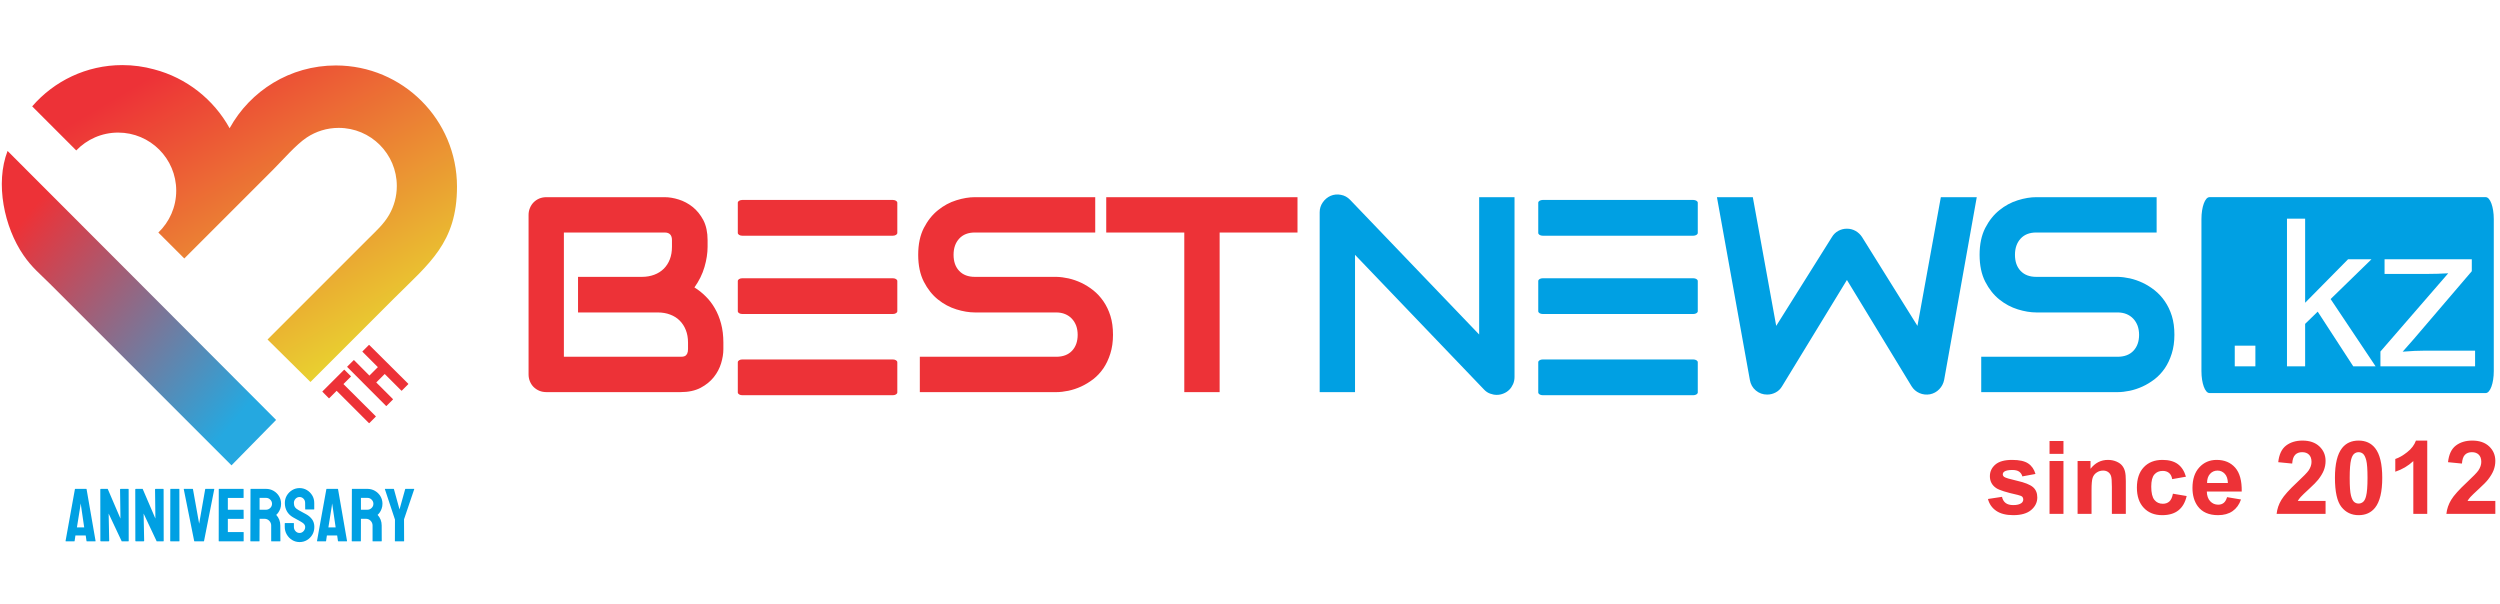 <?xml version="1.0" encoding="UTF-8"?>
<!DOCTYPE svg PUBLIC "-//W3C//DTD SVG 1.1//EN" "http://www.w3.org/Graphics/SVG/1.1/DTD/svg11.dtd">
<!-- Creator: CorelDRAW 2021.5 -->
<svg xmlns="http://www.w3.org/2000/svg" xml:space="preserve" width="1179px" height="285px" version="1.1" style="shape-rendering:geometricPrecision; text-rendering:geometricPrecision; image-rendering:optimizeQuality; fill-rule:evenodd; clip-rule:evenodd"
viewBox="0 0 1179 284.74"
 xmlns:xlink="http://www.w3.org/1999/xlink"
 xmlns:xodm="http://www.corel.com/coreldraw/odm/2003">
 <defs>
  <style type="text/css">
   <![CDATA[
    .fil2 {fill:#00A0E3}
    .fil1 {fill:#ED3237}
    .fil4 {fill:#ED3237;fill-rule:nonzero}
    .fil3 {fill:#00A0E3;fill-rule:nonzero}
    .fil0 {fill:#ED3237;fill-rule:nonzero}
    .fil5 {fill:url(#id0)}
    .fil6 {fill:url(#id1)}
   ]]>
  </style>
  <linearGradient id="id0" gradientUnits="userSpaceOnUse" x1="12.63" y1="101.4" x2="118.44" y2="188.99">
   <stop offset="0" style="stop-opacity:1; stop-color:#ED3237"/>
   <stop offset="1" style="stop-opacity:1; stop-color:#25A8E0"/>
  </linearGradient>
  <linearGradient id="id1" gradientUnits="userSpaceOnUse" x1="73.77" y1="34.6" x2="156.93" y2="176">
   <stop offset="0" style="stop-opacity:1; stop-color:#ED3237"/>
   <stop offset="1" style="stop-opacity:1; stop-color:#E9D330"/>
  </linearGradient>
 </defs>
 <g id="Слой_x0020_1">
  <g id="_2087187756704">
   <g>
    <path class="fil0" d="M341.14 164.6c0,2.05 -0.35,4.24 -1.07,6.61 -0.7,2.34 -1.86,4.52 -3.46,6.54 -1.6,2.01 -3.67,3.67 -6.23,5.03 -2.59,1.34 -5.72,2.01 -9.44,2.01l-63.28 0c-1.19,0 -2.3,-0.21 -3.33,-0.63 -1.03,-0.44 -1.9,-1.03 -2.67,-1.77 -0.75,-0.75 -1.34,-1.65 -1.75,-2.65 -0.44,-1.03 -0.64,-2.15 -0.64,-3.35l0 -75.13c0,-1.16 0.2,-2.25 0.64,-3.28 0.41,-1.03 1,-1.93 1.75,-2.69 0.77,-0.77 1.64,-1.36 2.67,-1.8 1.03,-0.41 2.14,-0.63 3.33,-0.63l55.78 0c2.06,0 4.27,0.35 6.61,1.09 2.34,0.72 4.53,1.88 6.56,3.48 2.04,1.62 3.72,3.7 5.08,6.26 1.33,2.56 2.01,5.71 2.01,9.43l0 3.13c0,2.96 -0.48,6.13 -1.46,9.52 -0.99,3.42 -2.59,6.61 -4.75,9.65 1.88,1.16 3.63,2.54 5.27,4.18 1.66,1.62 3.11,3.5 4.33,5.63 1.25,2.14 2.24,4.55 2.96,7.24 0.72,2.69 1.09,5.67 1.09,8.93l0 3.2 0 0zm-16.67 -3.2c0,-2.19 -0.35,-4.13 -1.03,-5.86 -0.68,-1.73 -1.64,-3.22 -2.89,-4.47 -1.23,-1.25 -2.73,-2.18 -4.49,-2.84 -1.75,-0.68 -3.72,-1.01 -5.88,-1.01l-37.58 0 0 -16.78 30.07 0c2.19,0 4.14,-0.35 5.89,-1.01 1.77,-0.66 3.26,-1.62 4.51,-2.85 1.22,-1.24 2.19,-2.73 2.84,-4.46 0.66,-1.73 0.99,-3.67 0.99,-5.86l0 -3.13c0,-2.41 -1.14,-3.61 -3.46,-3.61l-47.51 0 0 58.6 55.02 0c0.3,0 0.65,-0.02 1.09,-0.06 0.41,-0.05 0.81,-0.18 1.16,-0.38 0.33,-0.22 0.63,-0.59 0.9,-1.09 0.24,-0.51 0.37,-1.23 0.37,-2.12l0 -3.07 0 0zm200.42 -3.65c0,3.28 -0.42,6.23 -1.25,8.86 -0.83,2.65 -1.92,4.95 -3.28,6.96 -1.38,2.01 -2.98,3.72 -4.81,5.14 -1.84,1.4 -3.75,2.56 -5.72,3.46 -1.97,0.9 -3.96,1.55 -5.99,1.99 -2.04,0.42 -3.94,0.64 -5.74,0.64l-64.31 0 0 -16.68 64.31 0c3.2,0 5.69,-0.94 7.47,-2.82 1.77,-1.88 2.66,-4.4 2.66,-7.55 0,-1.55 -0.24,-2.95 -0.69,-4.25 -0.49,-1.27 -1.16,-2.38 -2.04,-3.32 -0.87,-0.94 -1.95,-1.67 -3.2,-2.19 -1.26,-0.51 -2.66,-0.77 -4.2,-0.77l-38.34 0c-2.69,0 -5.6,-0.48 -8.71,-1.44 -3.13,-0.97 -6.01,-2.5 -8.68,-4.64 -2.69,-2.15 -4.91,-4.95 -6.68,-8.4 -1.77,-3.46 -2.67,-7.69 -2.67,-12.7 0,-5.01 0.9,-9.21 2.67,-12.67 1.77,-3.43 3.98,-6.23 6.68,-8.38 2.67,-2.16 5.55,-3.72 8.68,-4.68 3.11,-0.97 6.02,-1.45 8.71,-1.45l56.75 0 0 16.66 -56.75 0c-3.17,0 -5.62,0.96 -7.39,2.88 -1.78,1.93 -2.67,4.47 -2.67,7.64 0,3.2 0.89,5.74 2.67,7.6 1.77,1.86 4.22,2.8 7.39,2.8l38.34 0 0.14 0c1.79,0.04 3.69,0.28 5.68,0.72 2.02,0.46 4.03,1.16 6,2.08 1.99,0.94 3.9,2.14 5.69,3.56 1.8,1.45 3.39,3.15 4.77,5.17 1.38,2.01 2.5,4.31 3.31,6.92 0.81,2.6 1.2,5.55 1.2,8.86l0 0zm87.01 -48.23l-36.72 0 0 75.27 -16.67 0 0 -75.27 -36.81 0 0 -16.66 90.2 0 0 16.66z"/>
    <path class="fil1" d="M350.09 94.16l70.94 0c1.18,0 2.14,0.59 2.14,1.31l0 14.25c0,0.73 -0.96,1.32 -2.14,1.32l-70.94 0c-1.18,0 -2.14,-0.59 -2.14,-1.32l0 -14.25c0,-0.72 0.96,-1.31 2.14,-1.31z"/>
    <path class="fil1" d="M350.09 169.38l70.94 0c1.18,0 2.14,0.59 2.14,1.32l0 14.25c0,0.72 -0.96,1.31 -2.14,1.31l-70.94 0c-1.18,0 -2.14,-0.59 -2.14,-1.31l0 -14.25c0,-0.73 0.96,-1.32 2.14,-1.32z"/>
    <path class="fil1" d="M350.09 131.09l70.94 0c1.18,0 2.14,0.58 2.14,1.31l0 14.25c0,0.73 -0.96,1.31 -2.14,1.31l-70.94 0c-1.18,0 -2.14,-0.58 -2.14,-1.31l0 -14.25c0,-0.73 0.96,-1.31 2.14,-1.31z"/>
    <path class="fil2" d="M727.58 94.16l70.95 0c1.18,0 2.14,0.59 2.14,1.31l0 14.25c0,0.73 -0.96,1.32 -2.14,1.32l-70.95 0c-1.18,0 -2.14,-0.59 -2.14,-1.32l0 -14.25c0,-0.72 0.96,-1.31 2.14,-1.31z"/>
    <path class="fil2" d="M727.58 169.38l70.95 0c1.18,0 2.14,0.59 2.14,1.32l0 14.25c0,0.72 -0.96,1.31 -2.14,1.31l-70.95 0c-1.18,0 -2.14,-0.59 -2.14,-1.31l0 -14.25c0,-0.73 0.96,-1.32 2.14,-1.32z"/>
    <path class="fil2" d="M727.58 131.09l70.95 0c1.18,0 2.14,0.58 2.14,1.31l0 14.25c0,0.73 -0.96,1.31 -2.14,1.31l-70.95 0c-1.18,0 -2.14,-0.58 -2.14,-1.31l0 -14.25c0,-0.73 0.96,-1.31 2.14,-1.31z"/>
    <path class="fil3" d="M714.25 177.68c0,1.19 -0.24,2.3 -0.68,3.33 -0.46,1.03 -1.05,1.93 -1.8,2.67 -0.74,0.74 -1.64,1.34 -2.67,1.75 -1.02,0.44 -2.1,0.66 -3.26,0.66 -1.03,0 -2.06,-0.2 -3.11,-0.59 -1.04,-0.37 -1.99,-1.01 -2.8,-1.86l-60.9 -63.6 0 64.76 -16.67 0 0 -84.83c0,-1.7 0.48,-3.25 1.44,-4.63 0.96,-1.4 2.19,-2.43 3.7,-3.11 1.57,-0.66 3.19,-0.81 4.86,-0.48 1.68,0.3 3.11,1.09 4.31,2.32l60.9 63.55 0 -64.76 16.68 0 0 84.83 0 -0.01zm217.99 -84.82l-15.38 86.16c-0.35,1.7 -1.12,3.19 -2.32,4.42 -1.21,1.25 -2.65,2.03 -4.36,2.38 -1.75,0.31 -3.41,0.11 -4.97,-0.57 -1.57,-0.69 -2.8,-1.77 -3.7,-3.21l-30.5 -50.14 -30.59 50.14c-0.73,1.24 -1.71,2.21 -2.98,2.89 -1.25,0.67 -2.6,1.02 -4.07,1.02 -2.01,0 -3.79,-0.65 -5.32,-1.92 -1.53,-1.29 -2.47,-2.96 -2.82,-5.01l-15.52 -86.16 16.92 0 11.03 60.7 26.3 -41.93c0.73,-1.22 1.71,-2.18 2.98,-2.88 1.25,-0.68 2.61,-1.03 4.07,-1.03 1.45,0 2.8,0.35 4.03,1.03 1.24,0.7 2.28,1.66 3.08,2.88l26.15 41.93 11.03 -60.7 16.94 0 0 0zm93.21 64.89c0,3.28 -0.42,6.23 -1.25,8.86 -0.83,2.65 -1.92,4.95 -3.28,6.96 -1.38,2.01 -2.98,3.72 -4.81,5.14 -1.84,1.4 -3.75,2.56 -5.72,3.46 -1.97,0.9 -3.96,1.55 -5.99,1.99 -2.04,0.42 -3.94,0.64 -5.74,0.64l-64.31 0 0 -16.68 64.31 0c3.2,0 5.69,-0.94 7.47,-2.82 1.77,-1.88 2.67,-4.4 2.67,-7.55 0,-1.55 -0.25,-2.95 -0.7,-4.25 -0.49,-1.27 -1.16,-2.38 -2.04,-3.32 -0.88,-0.94 -1.95,-1.67 -3.19,-2.19 -1.27,-0.51 -2.67,-0.77 -4.21,-0.77l-38.34 0c-2.69,0 -5.6,-0.48 -8.71,-1.44 -3.12,-0.97 -6.01,-2.5 -8.68,-4.64 -2.69,-2.15 -4.91,-4.95 -6.68,-8.4 -1.77,-3.46 -2.67,-7.69 -2.67,-12.7 0,-5.01 0.9,-9.21 2.67,-12.67 1.77,-3.43 3.98,-6.23 6.68,-8.38 2.67,-2.16 5.56,-3.72 8.68,-4.68 3.11,-0.97 6.02,-1.45 8.71,-1.45l56.75 0 0 16.66 -56.75 0c-3.17,0 -5.62,0.96 -7.39,2.88 -1.77,1.93 -2.67,4.47 -2.67,7.64 0,3.2 0.89,5.74 2.67,7.6 1.77,1.86 4.22,2.8 7.39,2.8l38.34 0 0.14 0c1.79,0.04 3.69,0.28 5.69,0.72 2.01,0.46 4.02,1.16 5.99,2.08 1.99,0.94 3.9,2.14 5.69,3.56 1.8,1.45 3.4,3.15 4.77,5.17 1.38,2.01 2.5,4.31 3.31,6.92 0.81,2.6 1.2,5.55 1.2,8.86l0 0z"/>
    <path class="fil2" d="M1041.98 92.85l130.3 0c2.09,0 3.79,4.63 3.79,10.34l0 71.7c0,5.71 -1.7,10.34 -3.79,10.34l-130.3 0c-2.09,0 -3.78,-4.63 -3.78,-10.34l0 -71.7c0,-5.71 1.69,-10.34 3.78,-10.34zm11.93 79.78l0 -9.73 9.73 0 0 9.73 -9.73 0zm24.63 0l0 -69.64 8.56 0 0 39.66 20.23 -20.5 11.05 0 -19.26 18.75 21.21 31.73 -10.54 0 -16.76 -25.79 -5.93 5.77 0 20.02 -8.56 0zm44.07 0l0 -6.98 31.97 -36.89c-3.63,0.2 -6.83,0.29 -9.58,0.29l-20.44 0 0 -6.9 41.14 0 0 5.62 -27.36 32 -5.24 5.95c3.84,-0.32 7.44,-0.49 10.8,-0.49l23.35 0 0 7.4 -44.64 0z"/>
    <path class="fil0" d="M937.52 235.19l6.62 -1.01c0.28,1.27 0.85,2.24 1.71,2.9 0.86,0.66 2.06,0.99 3.61,0.99 1.7,0 2.98,-0.31 3.84,-0.94 0.58,-0.44 0.87,-1.03 0.87,-1.76 0,-0.5 -0.16,-0.91 -0.47,-1.24 -0.33,-0.31 -1.07,-0.61 -2.2,-0.88 -5.32,-1.17 -8.69,-2.24 -10.11,-3.21 -1.98,-1.35 -2.96,-3.22 -2.96,-5.61 0,-2.17 0.86,-3.99 2.56,-5.46 1.7,-1.47 4.34,-2.21 7.92,-2.21 3.4,0 5.94,0.56 7.59,1.68 1.66,1.11 2.8,2.76 3.43,4.95l-6.19 1.15c-0.27,-0.98 -0.78,-1.73 -1.52,-2.25 -0.75,-0.52 -1.81,-0.78 -3.19,-0.78 -1.75,0 -3,0.24 -3.75,0.73 -0.51,0.35 -0.76,0.79 -0.76,1.34 0,0.47 0.22,0.87 0.66,1.2 0.6,0.44 2.66,1.05 6.17,1.85 3.52,0.8 5.98,1.78 7.37,2.94 1.38,1.17 2.07,2.81 2.07,4.9 0,2.28 -0.95,4.25 -2.86,5.89 -1.91,1.64 -4.73,2.46 -8.47,2.46 -3.39,0 -6.08,-0.69 -8.06,-2.05 -1.98,-1.37 -3.28,-3.23 -3.88,-5.58zm29.04 -21.26l0 -6.09 6.57 0 0 6.09 -6.57 0zm0 28.27l0 -24.91 6.57 0 0 24.91 -6.57 0zm35.98 0l-6.58 0 0 -12.7c0,-2.68 -0.14,-4.42 -0.42,-5.2 -0.29,-0.79 -0.74,-1.4 -1.38,-1.84 -0.64,-0.44 -1.41,-0.66 -2.31,-0.66 -1.15,0 -2.18,0.31 -3.09,0.94 -0.92,0.62 -1.54,1.45 -1.88,2.48 -0.34,1.03 -0.51,2.93 -0.51,5.72l0 11.26 -6.58 0 0 -24.91 6.1 0 0 3.66c2.18,-2.79 4.92,-4.19 8.24,-4.19 1.46,0 2.79,0.27 4,0.79 1.22,0.53 2.13,1.19 2.75,2 0.62,0.81 1.05,1.73 1.29,2.76 0.25,1.04 0.37,2.51 0.37,4.43l0 15.46zm28.35 -17.52l-6.48 1.15c-0.21,-1.28 -0.71,-2.25 -1.48,-2.91 -0.78,-0.65 -1.78,-0.97 -3.01,-0.97 -1.64,0 -2.95,0.56 -3.93,1.7 -0.97,1.13 -1.46,3.03 -1.46,5.69 0,2.96 0.49,5.05 1.49,6.28 0.99,1.22 2.31,1.83 3.98,1.83 1.25,0 2.27,-0.36 3.06,-1.08 0.8,-0.71 1.36,-1.93 1.69,-3.67l6.48 1.1c-0.67,2.97 -1.96,5.22 -3.87,6.74 -1.9,1.52 -4.45,2.28 -7.66,2.28 -3.63,0 -6.53,-1.15 -8.69,-3.45 -2.17,-2.3 -3.25,-5.48 -3.25,-9.55 0,-4.12 1.09,-7.32 3.26,-9.62 2.16,-2.29 5.1,-3.44 8.8,-3.44 3.03,0 5.43,0.66 7.22,1.96 1.79,1.31 3.07,3.29 3.85,5.96zm19.4 9.65l6.57 1.1c-0.84,2.41 -2.18,4.24 -3.99,5.5 -1.82,1.26 -4.1,1.89 -6.83,1.89 -4.33,0 -7.53,-1.42 -9.61,-4.25 -1.64,-2.27 -2.46,-5.13 -2.46,-8.59 0,-4.13 1.08,-7.37 3.23,-9.7 2.15,-2.35 4.88,-3.52 8.18,-3.52 3.69,0 6.61,1.23 8.75,3.67 2.14,2.45 3.16,6.2 3.07,11.26l-16.46 0c0.05,1.95 0.57,3.47 1.59,4.56 1.01,1.08 2.27,1.63 3.77,1.63 1.04,0 1.9,-0.28 2.6,-0.84 0.7,-0.56 1.23,-1.46 1.59,-2.71zm0.38 -6.67c-0.05,-1.91 -0.54,-3.37 -1.47,-4.36 -0.94,-1 -2.07,-1.5 -3.42,-1.5 -1.43,0 -2.61,0.53 -3.55,1.58 -0.93,1.05 -1.39,2.48 -1.37,4.28l9.81 0zm46.07 8.44l0 6.1 -23.08 0c0.24,-2.32 0.99,-4.51 2.24,-6.58 1.25,-2.08 3.72,-4.83 7.4,-8.26 2.97,-2.77 4.78,-4.65 5.46,-5.63 0.9,-1.36 1.35,-2.7 1.35,-4.04 0,-1.47 -0.39,-2.6 -1.18,-3.39 -0.78,-0.79 -1.87,-1.18 -3.25,-1.18 -1.38,0 -2.47,0.41 -3.28,1.24 -0.81,0.83 -1.27,2.2 -1.4,4.13l-6.58 -0.65c0.39,-3.63 1.62,-6.24 3.68,-7.83 2.07,-1.57 4.64,-2.36 7.74,-2.36 3.39,0 6.05,0.92 7.99,2.75 1.94,1.83 2.91,4.11 2.91,6.84 0,1.55 -0.28,3.02 -0.83,4.43 -0.56,1.4 -1.44,2.86 -2.64,4.4 -0.8,1.02 -2.24,2.48 -4.32,4.39 -2.09,1.92 -3.41,3.18 -3.96,3.81 -0.56,0.62 -1.01,1.24 -1.35,1.83l13.1 0zm15.58 -28.45c3.32,0 5.92,1.19 7.8,3.57 2.23,2.82 3.35,7.5 3.35,14.02 0,6.52 -1.12,11.21 -3.37,14.05 -1.87,2.35 -4.46,3.53 -7.78,3.53 -3.35,0 -6.04,-1.29 -8.09,-3.86 -2.05,-2.58 -3.07,-7.18 -3.07,-13.78 0,-6.49 1.13,-11.16 3.37,-14.01 1.87,-2.35 4.46,-3.52 7.79,-3.52zm0 5.47c-0.79,0 -1.49,0.25 -2.1,0.76 -0.61,0.51 -1.09,1.42 -1.43,2.74 -0.45,1.7 -0.67,4.58 -0.67,8.62 0,4.05 0.2,6.82 0.6,8.33 0.4,1.52 0.9,2.52 1.51,3.03 0.61,0.5 1.3,0.75 2.09,0.75 0.78,0 1.48,-0.26 2.1,-0.77 0.61,-0.5 1.09,-1.41 1.42,-2.73 0.45,-1.69 0.68,-4.56 0.68,-8.61 0,-4.04 -0.2,-6.81 -0.6,-8.32 -0.4,-1.52 -0.91,-2.53 -1.52,-3.04 -0.6,-0.51 -1.3,-0.76 -2.08,-0.76zm32.37 29.08l-6.57 0 0 -24.88c-2.4,2.26 -5.23,3.93 -8.5,5.01l0 -6c1.72,-0.56 3.59,-1.62 5.59,-3.2 2.02,-1.57 3.4,-3.4 4.15,-5.48l5.33 0 0 34.55zm32.11 -6.1l0 6.1 -23.08 0c0.25,-2.32 1,-4.51 2.25,-6.58 1.25,-2.08 3.72,-4.83 7.4,-8.26 2.96,-2.77 4.78,-4.65 5.45,-5.63 0.9,-1.36 1.36,-2.7 1.36,-4.04 0,-1.47 -0.39,-2.6 -1.18,-3.39 -0.79,-0.79 -1.87,-1.18 -3.26,-1.18 -1.37,0 -2.46,0.41 -3.28,1.24 -0.8,0.83 -1.27,2.2 -1.4,4.13l-6.57 -0.65c0.39,-3.63 1.61,-6.24 3.68,-7.83 2.06,-1.57 4.64,-2.36 7.73,-2.36 3.39,0 6.06,0.92 8,2.75 1.93,1.83 2.9,4.11 2.9,6.84 0,1.55 -0.28,3.02 -0.83,4.43 -0.55,1.4 -1.43,2.86 -2.64,4.4 -0.79,1.02 -2.24,2.48 -4.32,4.39 -2.08,1.92 -3.4,3.18 -3.96,3.81 -0.56,0.62 -1,1.24 -1.35,1.83l13.1 0z"/>
   </g>
   <path class="fil4" d="M177.2 196.38l-3 3.01c-0.08,0.08 -0.16,0.07 -0.25,-0.02l-15.19 -15.19 -3.46 3.46c-0.09,0.09 -0.18,0.09 -0.26,0l-2.96 -3c-0.06,-0.07 -0.06,-0.14 0,-0.21l10.13 -10.12c0.09,-0.09 0.17,-0.11 0.24,-0.04l2.98 2.98c0.09,0.09 0.1,0.16 0.03,0.24l-3.5 3.5 15.22 15.16c0.09,0.09 0.09,0.17 0.02,0.23z"/>
   <path id="_1" class="fil4" d="M185.29 188.29l-3.02 3.02c-0.07,0.07 -0.14,0.06 -0.23,-0.03l-18.27 -18.32c-0.07,-0.07 -0.07,-0.15 0.02,-0.23l2.97 -2.97c0.08,-0.08 0.17,-0.1 0.23,-0.03l7.22 7.27 3.99 -3.99 -7.24 -7.24c-0.07,-0.07 -0.07,-0.15 0,-0.22l2.97 -2.96c0.08,-0.09 0.16,-0.09 0.23,-0.02l18.35 18.25c0.09,0.08 0.09,0.17 0,0.26l-2.99 2.99c-0.09,0.09 -0.18,0.09 -0.26,0l-7.83 -7.83 -3.99 3.99 7.83 7.83c0.09,0.09 0.09,0.17 0.02,0.23z"/>
   <path class="fil5" d="M11.07 120.22c-9.08,-13.2 -13.42,-33.83 -7.5,-49.16 28.93,28.84 97.86,98.07 126.64,126.85l-21.04 21.42 -85.57 -85.57c-4.76,-4.76 -8.52,-7.7 -12.53,-13.54z"/>
   <path class="fil6" d="M126.17 159.99l20.24 20.03 39.36 -39.36c16.5,-16.5 29.75,-26.18 29.75,-52.77 0,-31.56 -25.59,-57.15 -57.15,-57.15 -21.58,0 -40.36,11.96 -50.08,29.61 -7.49,-13.58 -20.33,-23.79 -35.69,-27.78 -4.74,-1.3 -9.74,-2 -14.9,-2 -16.99,0 -32.22,7.54 -42.52,19.46l20.78 20.79c4.99,-5.19 11.99,-8.42 19.76,-8.42 15.12,0 27.39,12.26 27.39,27.38 0,7.77 -3.23,14.78 -8.43,19.76l12.24 12.23 42 -42c4.4,-4.4 10.77,-11.78 15.77,-15.07 4.32,-2.86 9.5,-4.52 15.06,-4.52 15.13,0 27.39,12.27 27.39,27.39 0,4.94 -1.3,9.57 -3.59,13.56 -2.53,4.43 -6.27,7.75 -9.84,11.32l-47.54 47.54z"/>
   <path class="fil3" d="M30.92 254.99l4.41 -24.43c0.02,-0.1 0.08,-0.14 0.18,-0.14l5.15 0c0.09,0 0.15,0.04 0.17,0.14l4.24 24.43c0.01,0.11 -0.03,0.17 -0.14,0.17l-3.94 0c-0.11,0 -0.18,-0.06 -0.19,-0.17l-0.38 -2.61 -4.85 0 -0.38 2.61c-0.01,0.11 -0.07,0.17 -0.17,0.17l-3.96 0c-0.09,0 -0.14,-0.06 -0.14,-0.17zm7.33 -16.4l-0.21 -1.32 -0.16 1.32 -1.6 9.99 3.43 0 -1.46 -9.99z"/>
   <path id="_1_0" class="fil3" d="M51.17 255.16l-3.56 0c-0.18,0 -0.28,-0.08 -0.28,-0.24l-0.03 -24.23c0,-0.18 0.09,-0.27 0.27,-0.27l3.22 0 6.01 14.01 -0.18 -13.74c0,-0.18 0.1,-0.27 0.31,-0.27l3.53 0c0.14,0 0.21,0.09 0.21,0.27l0.03 24.26c0,0.14 -0.06,0.21 -0.17,0.21l-3.13 0 -6.16 -13.09 0.26 12.81c0,0.19 -0.11,0.28 -0.33,0.28z"/>
   <path id="_2" class="fil3" d="M67.67 255.16l-3.57 0c-0.18,0 -0.27,-0.08 -0.27,-0.24l-0.04 -24.23c0,-0.18 0.09,-0.27 0.28,-0.27l3.21 0 6.01 14.01 -0.17 -13.74c0,-0.18 0.1,-0.27 0.31,-0.27l3.52 0c0.14,0 0.21,0.09 0.21,0.27l0.04 24.26c0,0.14 -0.06,0.21 -0.18,0.21l-3.13 0 -6.16 -13.09 0.26 12.81c0,0.19 -0.11,0.28 -0.32,0.28z"/>
   <path id="_3" class="fil3" d="M84.49 255.16l-4.03 0c-0.12,0 -0.18,-0.06 -0.18,-0.17l0.04 -24.43c0,-0.1 0.05,-0.14 0.14,-0.14l3.99 0c0.1,0 0.14,0.04 0.14,0.14l0.04 24.43c0,0.11 -0.05,0.17 -0.14,0.17z"/>
   <path id="_4" class="fil3" d="M96.05 255.16l-4.3 0c-0.1,0 -0.16,-0.06 -0.18,-0.17l-4.91 -24.43c-0.02,-0.1 0.02,-0.14 0.14,-0.14l4.03 0c0.09,0 0.15,0.04 0.17,0.14l2.92 16.29 2.85 -16.29c0.02,-0.1 0.08,-0.14 0.17,-0.14l3.98 0c0.13,0 0.17,0.04 0.13,0.14l-4.82 24.43c-0.01,0.11 -0.07,0.17 -0.18,0.17z"/>
   <path id="_5" class="fil3" d="M114.77 255.16l-11.49 0c-0.1,0 -0.14,-0.06 -0.14,-0.17l0.03 -24.43c0,-0.1 0.05,-0.14 0.14,-0.14l11.43 0c0.09,0 0.14,0.06 0.14,0.17l0 3.97c0,0.1 -0.05,0.15 -0.14,0.15l-7.29 0 0 5.55 7.29 0c0.09,0 0.14,0.05 0.14,0.14l0.03 4.03c0,0.09 -0.04,0.14 -0.14,0.14l-7.32 0 0 6.22 7.32 0c0.1,0 0.14,0.05 0.14,0.17l0 4.07c0,0.08 -0.04,0.13 -0.14,0.13z"/>
   <path id="_6" class="fil3" d="M122.24 255.16l-4.02 0c-0.1,0 -0.15,-0.06 -0.15,-0.17l0.07 -24.43c0,-0.1 0.05,-0.14 0.14,-0.14l7.19 0c1.29,0 2.47,0.31 3.54,0.93 1.08,0.63 1.94,1.47 2.58,2.52 0.64,1.06 0.97,2.25 0.97,3.58 0,0.87 -0.14,1.66 -0.4,2.36 -0.27,0.71 -0.58,1.3 -0.93,1.79 -0.35,0.49 -0.67,0.84 -0.97,1.08 1.29,1.42 1.93,3.09 1.93,5.01l0.04 7.3c0,0.11 -0.06,0.17 -0.18,0.17l-4.03 0c-0.09,0 -0.13,-0.03 -0.13,-0.11l0 -7.36c0,-0.85 -0.3,-1.59 -0.91,-2.22 -0.6,-0.62 -1.34,-0.94 -2.22,-0.94l-2.34 0 -0.04 10.46c0,0.11 -0.05,0.17 -0.14,0.17zm3.23 -20.49l-3.05 0 0 5.59 3.05 0c0.73,0 1.38,-0.27 1.96,-0.81 0.57,-0.55 0.86,-1.21 0.86,-2 0,-0.75 -0.28,-1.4 -0.84,-1.95 -0.55,-0.56 -1.22,-0.83 -1.98,-0.83z"/>
   <path id="_7" class="fil3" d="M141.26 255.51c-1.26,0 -2.43,-0.33 -3.49,-0.97 -1.06,-0.65 -1.9,-1.52 -2.53,-2.6 -0.63,-1.08 -0.95,-2.27 -0.95,-3.57l0 -1.63c0,-0.13 0.06,-0.19 0.18,-0.19l3.99 0c0.1,0 0.14,0.06 0.14,0.19l0 1.63c0,0.78 0.26,1.44 0.78,2.01 0.52,0.56 1.15,0.84 1.88,0.84 0.74,0 1.37,-0.29 1.89,-0.86 0.52,-0.57 0.78,-1.24 0.78,-1.99 0,-0.87 -0.57,-1.63 -1.7,-2.27 -0.18,-0.12 -0.43,-0.26 -0.72,-0.43 -0.29,-0.16 -0.65,-0.36 -1.05,-0.58 -0.4,-0.22 -0.8,-0.44 -1.18,-0.65 -0.39,-0.21 -0.75,-0.42 -1.11,-0.62 -1.3,-0.76 -2.26,-1.72 -2.89,-2.87 -0.64,-1.15 -0.95,-2.45 -0.95,-3.88 0,-1.32 0.33,-2.52 0.97,-3.58 0.65,-1.05 1.5,-1.89 2.54,-2.51 1.05,-0.62 2.19,-0.93 3.42,-0.93 1.26,0 2.42,0.31 3.47,0.94 1.06,0.64 1.9,1.48 2.53,2.54 0.63,1.05 0.94,2.23 0.94,3.54l0 2.91c0,0.1 -0.04,0.14 -0.14,0.14l-3.99 0c-0.09,0 -0.14,-0.04 -0.14,-0.14l-0.03 -2.91c0,-0.83 -0.26,-1.52 -0.79,-2.04 -0.52,-0.51 -1.13,-0.77 -1.85,-0.77 -0.73,0 -1.36,0.28 -1.88,0.83 -0.52,0.55 -0.78,1.21 -0.78,1.98 0,0.77 0.16,1.42 0.5,1.94 0.33,0.52 0.93,1.02 1.81,1.49 0.09,0.05 0.31,0.17 0.65,0.35 0.33,0.19 0.7,0.39 1.12,0.62 0.4,0.22 0.78,0.43 1.12,0.6 0.33,0.19 0.53,0.29 0.6,0.33 1.18,0.66 2.12,1.47 2.8,2.43 0.69,0.96 1.04,2.14 1.04,3.54 0,1.36 -0.31,2.57 -0.94,3.65 -0.64,1.07 -1.48,1.93 -2.53,2.55 -1.06,0.63 -2.22,0.94 -3.51,0.94z"/>
   <path id="_8" class="fil3" d="M149.5 254.99l4.41 -24.43c0.03,-0.1 0.09,-0.14 0.18,-0.14l5.16 0c0.09,0 0.15,0.04 0.17,0.14l4.24 24.43c0.01,0.11 -0.04,0.17 -0.14,0.17l-3.95 0c-0.11,0 -0.17,-0.06 -0.19,-0.17l-0.38 -2.61 -4.84 0 -0.38 2.61c-0.01,0.11 -0.07,0.17 -0.17,0.17l-3.96 0c-0.1,0 -0.15,-0.06 -0.15,-0.17zm7.34 -16.4l-0.22 -1.32 -0.15 1.32 -1.6 9.99 3.42 0 -1.45 -9.99z"/>
   <path id="_9" class="fil3" d="M170.05 255.16l-4.03 0c-0.09,0 -0.14,-0.06 -0.14,-0.17l0.07 -24.43c0,-0.1 0.05,-0.14 0.14,-0.14l7.19 0c1.28,0 2.46,0.31 3.54,0.93 1.08,0.63 1.94,1.47 2.58,2.52 0.64,1.06 0.97,2.25 0.97,3.58 0,0.87 -0.14,1.66 -0.41,2.36 -0.26,0.71 -0.57,1.3 -0.92,1.79 -0.36,0.49 -0.68,0.84 -0.97,1.08 1.29,1.42 1.93,3.09 1.93,5.01l0.03 7.3c0,0.11 -0.05,0.17 -0.17,0.17l-4.03 0c-0.09,0 -0.13,-0.03 -0.13,-0.11l0 -7.36c0,-0.85 -0.31,-1.59 -0.91,-2.22 -0.6,-0.62 -1.34,-0.94 -2.22,-0.94l-2.35 0 -0.03 10.46c0,0.11 -0.05,0.17 -0.14,0.17zm3.23 -20.49l-3.06 0 0 5.59 3.06 0c0.73,0 1.38,-0.27 1.95,-0.81 0.58,-0.55 0.86,-1.21 0.86,-2 0,-0.75 -0.28,-1.4 -0.83,-1.95 -0.55,-0.56 -1.22,-0.83 -1.98,-0.83z"/>
   <path id="_10" class="fil3" d="M190.44 255.16l-4.08 0c-0.09,0 -0.13,-0.05 -0.13,-0.13l0.04 -10.12 -4.76 -14.35c-0.02,-0.1 0.01,-0.14 0.11,-0.14l3.96 0c0.11,0 0.18,0.04 0.2,0.14l2.63 9.56 2.67 -9.56c0.03,-0.1 0.08,-0.14 0.17,-0.14l4 0c0.09,0 0.12,0.04 0.1,0.14l-4.81 14.22 0.04 10.25c0,0.08 -0.05,0.13 -0.14,0.13z"/>
  </g>
 </g>
</svg>
